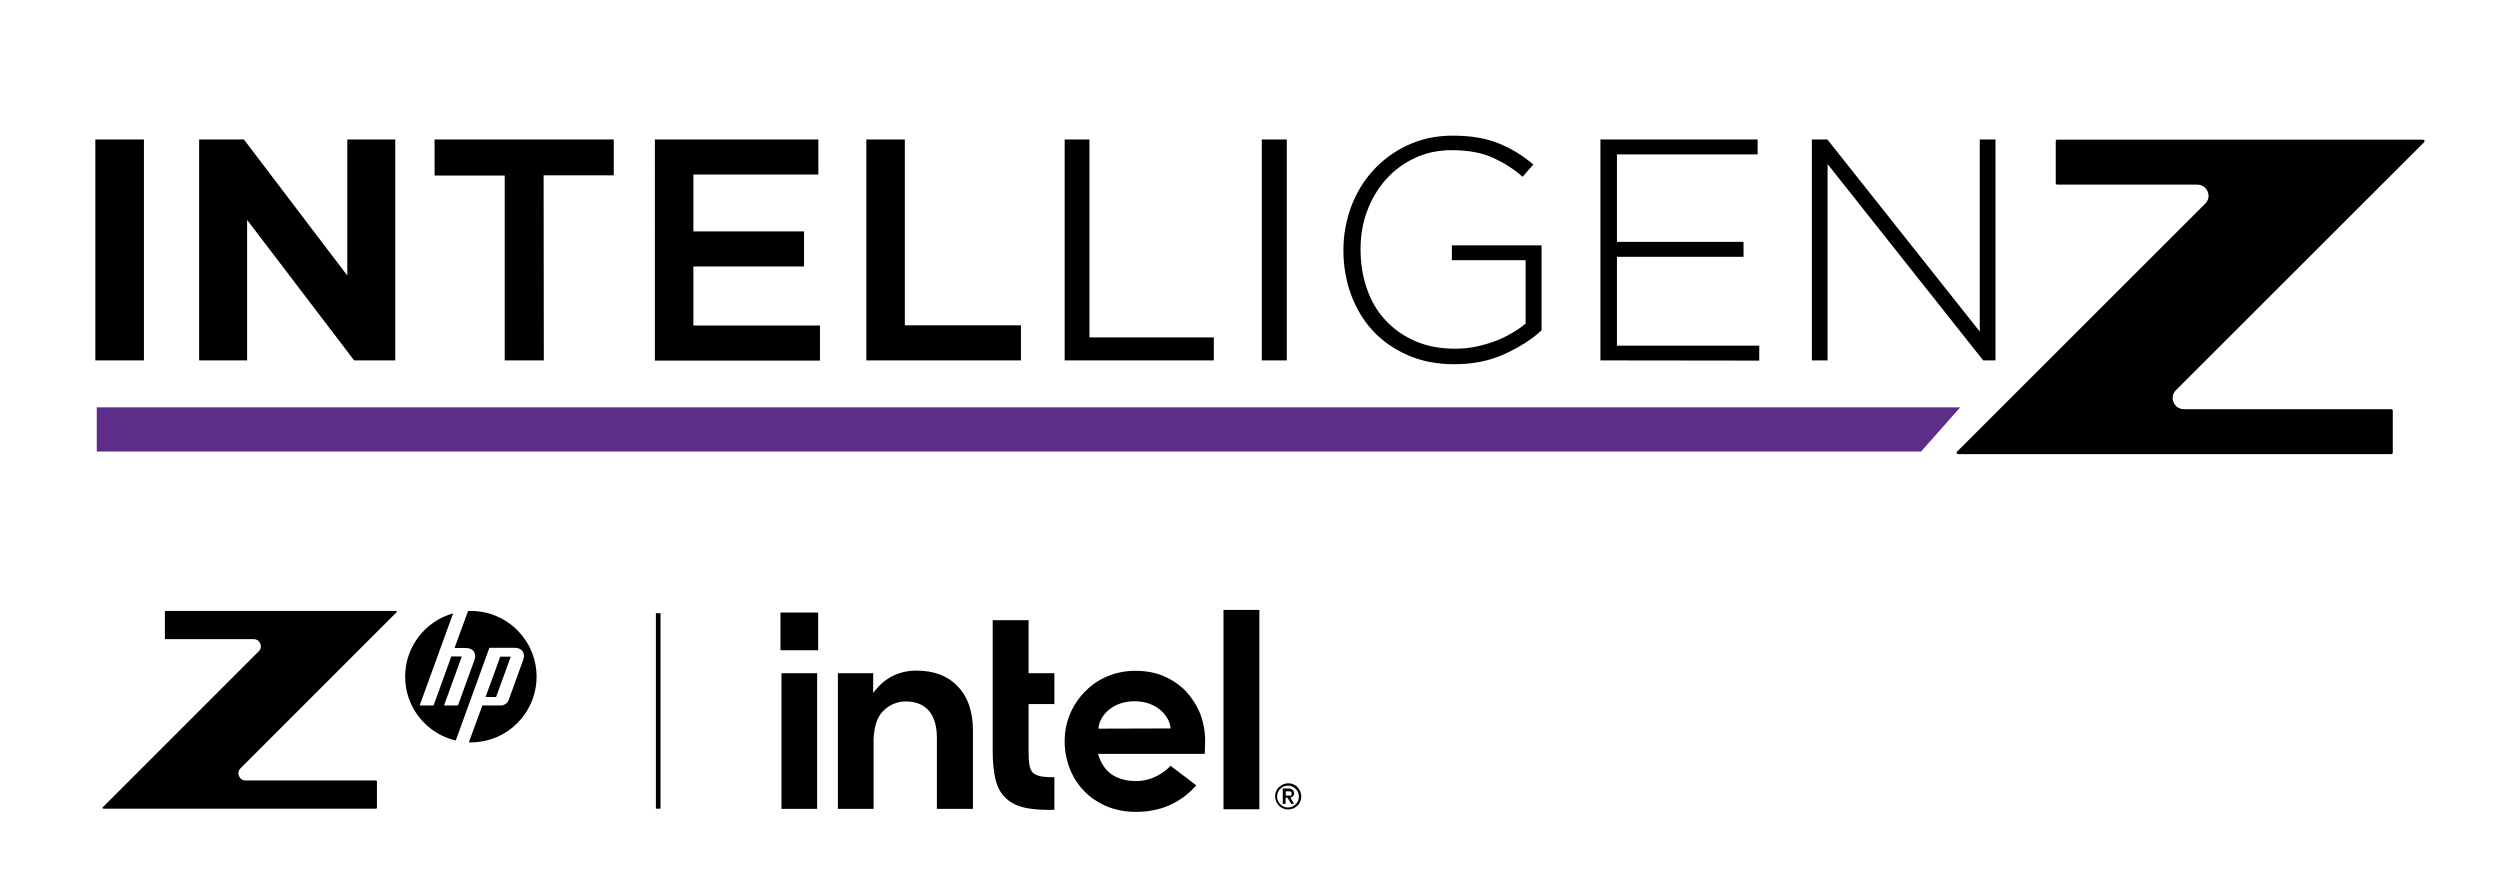 <svg xmlns="http://www.w3.org/2000/svg" xmlns:xlink="http://www.w3.org/1999/xlink" id="Layer_1" x="0px" y="0px" viewBox="0 0 1240.3 444" style="enable-background:new 0 0 1240.3 444;" xml:space="preserve"><style type="text/css">	.st0{fill:#5C2D89;}</style><g>	<g>		<g>			<g>				<g>					<path d="M47.3,178.8V69.2h24.1v109.6L47.3,178.8L47.3,178.8z"></path>				</g>				<g>					<path d="M175.7,178.8l-53.1-69.7v69.7H98.8V69.2H121l51.3,67.5V69.2h23.8v109.6L175.7,178.8L175.7,178.8z"></path>				</g>				<g>					<path d="M269.8,178.8h-19.4V87.1h-34.8V69.2h88.9V87h-34.8L269.8,178.8L269.8,178.8z"></path>				</g>				<g>					<path d="M406,86.6h-62v28.2h54.9v17.4H344v29.3h62.8v17.4h-81.9V69.2H406V86.6z"></path>				</g>				<g>					<path d="M429.8,69.2h19.1v92.2h57.6v17.4h-76.7V69.2z"></path>				</g>				<g>					<path d="M528.1,69.2h12.4v98.2h61.7v11.4h-74V69.2H528.1z"></path>				</g>				<g>					<path d="M638.4,69.2v109.6H626V69.2H638.4z"></path>				</g>				<g>					<path d="M746.1,175.8c-7.4,3.3-15.5,4.9-24.5,4.9c-8.7,0-16.4-1.5-23.2-4.5s-12.6-7-17.3-12.1s-8.3-11.1-10.8-17.9      c-2.5-6.8-3.8-14.1-3.8-21.8V124c0-7.4,1.3-14.5,3.8-21.4c2.6-6.8,6.2-12.9,11-18.1c4.7-5.2,10.5-9.4,17.1-12.5      c6.7-3.1,14.1-4.7,22.2-4.7c4.5,0,8.6,0.3,12.3,0.9s7.1,1.6,10.3,2.8c3.2,1.3,6.2,2.8,9.1,4.5c2.9,1.8,5.7,3.8,8.4,6.1      l-5.3,6.1c-4.3-3.8-9.2-6.9-14.6-9.4c-5.5-2.5-12.3-3.8-20.6-3.8c-6.7,0-12.8,1.3-18.3,3.9s-10.3,6.1-14.3,10.6      s-7.1,9.7-9.3,15.6s-3.3,12.2-3.3,18.8v0.3c0,7.1,1.1,13.7,3.2,19.7c2.1,6,5.2,11.3,9.3,15.6c4.1,4.4,9,7.8,14.8,10.3      s12.3,3.7,19.6,3.7c3.4,0,6.8-0.3,10.2-1c3.3-0.7,6.5-1.6,9.5-2.7c3-1.1,5.8-2.5,8.4-4c2.6-1.5,4.9-3.1,6.9-4.8v-31.4h-36.6      v-7.4h44.5v42.2C759.6,168.7,753.4,172.5,746.1,175.8z"></path>				</g>				<g>					<path d="M794,178.8V69.2h78v7.4h-69.8V120H865v7.4h-62.8v44.1h70.6v7.4L794,178.8L794,178.8z"></path>				</g>				<g>					<path d="M983.9,178.8l-77.2-97.4v97.4h-7.8V69.2h7.7l75.6,95.3V69.2h7.8v109.6L983.9,178.8L983.9,178.8z"></path>				</g>			</g>			<g>				<polygon class="st0" points="972.5,202.1 48,202.1 48,224 953.1,224     "></polygon>			</g>			<g>				<path d="M1202.2,69.3h-181.6c-0.4,0-0.7,0.3-0.7,0.7v20.9c0,0.4,0.3,0.7,0.7,0.7h69.5c5,0,7.5,6,3.9,9.5l-123.1,123     c-0.4,0.4-0.1,1.2,0.5,1.2h215c0.4,0,0.7-0.3,0.7-0.7v-20.9c0-0.4-0.3-0.7-0.7-0.7h-102.9c-5,0-7.5-6-3.9-9.5l123.1-123     C1203.1,70,1202.8,69.3,1202.2,69.3"></path>			</g>		</g>	</g>	<g>		<g>			<g>				<g>					<rect x="387.2" y="303.9" width="18.7" height="18.7"></rect>				</g>			</g>			<g>				<g>					<g>						<path d="M405.4,401.5V334h-17.7v67.3h17.7V401.5z M523.1,402.1v-16.5c-2.6,0-4.8-0.1-6.4-0.4c-1.8-0.3-3.3-0.9-4.2-1.8       c-0.9-0.9-1.6-2.2-1.8-4.1c-0.3-1.7-0.4-3.9-0.4-6.5v-23.5h12.8V334h-12.8v-26.3h-17.8v65.1c0,5.5,0.5,10.2,1.4,13.9       c0.9,3.7,2.5,6.7,4.7,8.9c2.2,2.2,5.1,3.9,8.6,4.8c3.5,1,8.1,1.4,13.5,1.4h2.4V402.1z M624.8,401.5v-98.9H607v98.9H624.8z        M475.3,340.7c-5-5.4-11.9-8-20.7-8c-4.3,0-8.1,0.9-11.6,2.6c-3.4,1.7-6.4,4.2-8.8,7.2l-1,1.3v-1.2V334h-17.5v67.3h17.7v-35.8       v2.5c0-0.4,0-0.8,0-1.2c0.3-6.3,1.7-11,4.7-14c3.1-3.1,6.9-4.8,11.2-4.8c5.1,0,9,1.6,11.6,4.7c2.5,3,3.9,7.5,3.9,12.9l0,0v0.1       l0,0l0,0v35.6h17.9v-38.2C482.8,353.5,480.3,345.9,475.3,340.7z M597.9,367.6c0-4.8-0.9-9.4-2.5-13.6c-1.7-4.2-4.2-8-7.1-11.1       c-3-3.1-6.7-5.6-11-7.5c-4.3-1.8-9-2.6-14.1-2.6c-4.8,0-9.4,0.9-13.7,2.7c-4.3,1.8-8,4.3-11.1,7.5c-3.1,3.1-5.6,6.8-7.5,11.1       c-1.8,4.3-2.7,8.9-2.7,13.7s0.9,9.4,2.6,13.7c1.7,4.3,4.2,8,7.2,11.1c3,3.1,6.8,5.6,11.2,7.5c4.4,1.8,9.3,2.7,14.4,2.7       c15,0,24.3-6.8,29.9-13.2l-12.8-9.7c-2.6,3.1-9,7.6-17,7.6c-5,0-9.2-1.2-12.3-3.4c-3.1-2.2-5.2-5.5-6.4-9.4l-0.3-0.7h53       L597.9,367.6L597.9,367.6z M545,361.5c0-5,5.6-13.5,17.8-13.6c12.2,0,17.9,8.6,17.9,13.5L545,361.5z"></path>					</g>				</g>				<g>					<path d="M645.1,392.6c-0.4-0.8-0.8-1.4-1.4-2.1s-1.3-1-2.1-1.4c-0.8-0.4-1.7-0.5-2.5-0.5c-0.9,0-1.7,0.3-2.5,0.5      c-0.8,0.4-1.4,0.8-2.1,1.4s-1,1.3-1.4,2.1c-0.4,0.8-0.5,1.7-0.5,2.5c0,0.9,0.3,1.7,0.5,2.5c0.4,0.8,0.8,1.4,1.4,2.1      s1.3,1,2.1,1.4c0.8,0.4,1.7,0.5,2.5,0.5c0.9,0,1.7-0.3,2.5-0.5c0.8-0.4,1.4-0.8,2.1-1.4s1-1.3,1.4-2.1c0.4-0.8,0.5-1.7,0.5-2.5      C645.6,394.3,645.3,393.4,645.1,392.6z M644,397.3c-0.3,0.7-0.7,1.3-1.2,1.7c-0.5,0.4-1,0.9-1.7,1.2c-0.7,0.3-1.3,0.4-2.1,0.4      s-1.4-0.1-2.1-0.4c-0.7-0.3-1.3-0.7-1.7-1.2c-0.4-0.5-0.9-1-1.2-1.7c-0.3-0.7-0.4-1.3-0.4-2.1c0-0.8,0.1-1.4,0.4-2.1      c0.3-0.7,0.7-1.3,1.2-1.7s1-0.9,1.7-1.2c0.7-0.3,1.3-0.4,2.1-0.4s1.4,0.1,2.1,0.4c0.7,0.3,1.3,0.7,1.7,1.2      c0.4,0.5,0.9,1,1.2,1.7c0.3,0.7,0.4,1.3,0.4,2.1C644.4,396,644.3,396.6,644,397.3z M640.2,395.7c0.5-0.1,0.9-0.3,1.3-0.7      c0.4-0.4,0.5-0.8,0.5-1.4c0-0.8-0.3-1.3-0.7-1.7c-0.4-0.4-1.2-0.7-2-0.7h-2.9v7.6h1.4v-3h1l1.8,3h1.4L640.2,395.7z       M639.6,394.7c-0.3,0-0.4,0-0.7,0h-1v-2.1h1c0.3,0,0.4,0,0.7,0c0.3,0,0.4,0.1,0.7,0.1c0.3,0.1,0.4,0.3,0.4,0.4      c0.1,0.1,0.1,0.4,0.1,0.7s-0.1,0.5-0.1,0.7c-0.1,0.1-0.3,0.3-0.4,0.4C640,394.5,639.7,394.7,639.6,394.7z"></path>				</g>			</g>		</g>		<g>			<g>				<rect x="325.4" y="304.2" width="2.3" height="97"></rect>			</g>		</g>		<g>			<path d="M233.6,303.1c18,0,32.6,14.6,32.6,32.6s-14.6,32.6-32.6,32.6c-0.3,0-0.6,0-1,0l6.7-18.3h9.2c1.6,0,3.4-1.2,3.9-2.8    l7.2-19.9c1.2-3.3-0.7-5.9-4.1-5.9h-12.7l-16.7,46c-14.4-3.4-25.1-16.3-25.1-31.7c0-15,10.1-27.6,23.8-31.4L208.2,350h6.9    l8.8-24.3h5.2l-8.8,24.3h6.9l8.2-22.6c1.2-3.3-0.7-5.9-4.1-5.9h-5.8l6.7-18.3C232.7,303.1,233.1,303.1,233.6,303.1 M253.4,325.8    h-5.2l-7.3,20h5.2L253.4,325.8z M196.4,303.1H82.2c-0.2,0-0.4,0.2-0.4,0.4v13.2c0,0.2,0.2,0.4,0.4,0.4h43.7c3.1,0,4.7,3.8,2.5,6    L51,400.5c-0.3,0.3-0.1,0.7,0.3,0.7h135.3c0.2,0,0.4-0.2,0.4-0.4v-13.2c0-0.2-0.2-0.4-0.4-0.4h-64.8c-3.1,0-4.7-3.8-2.5-6    l77.4-77.4C197,303.6,196.8,303.1,196.4,303.1"></path>		</g>	</g></g></svg>
